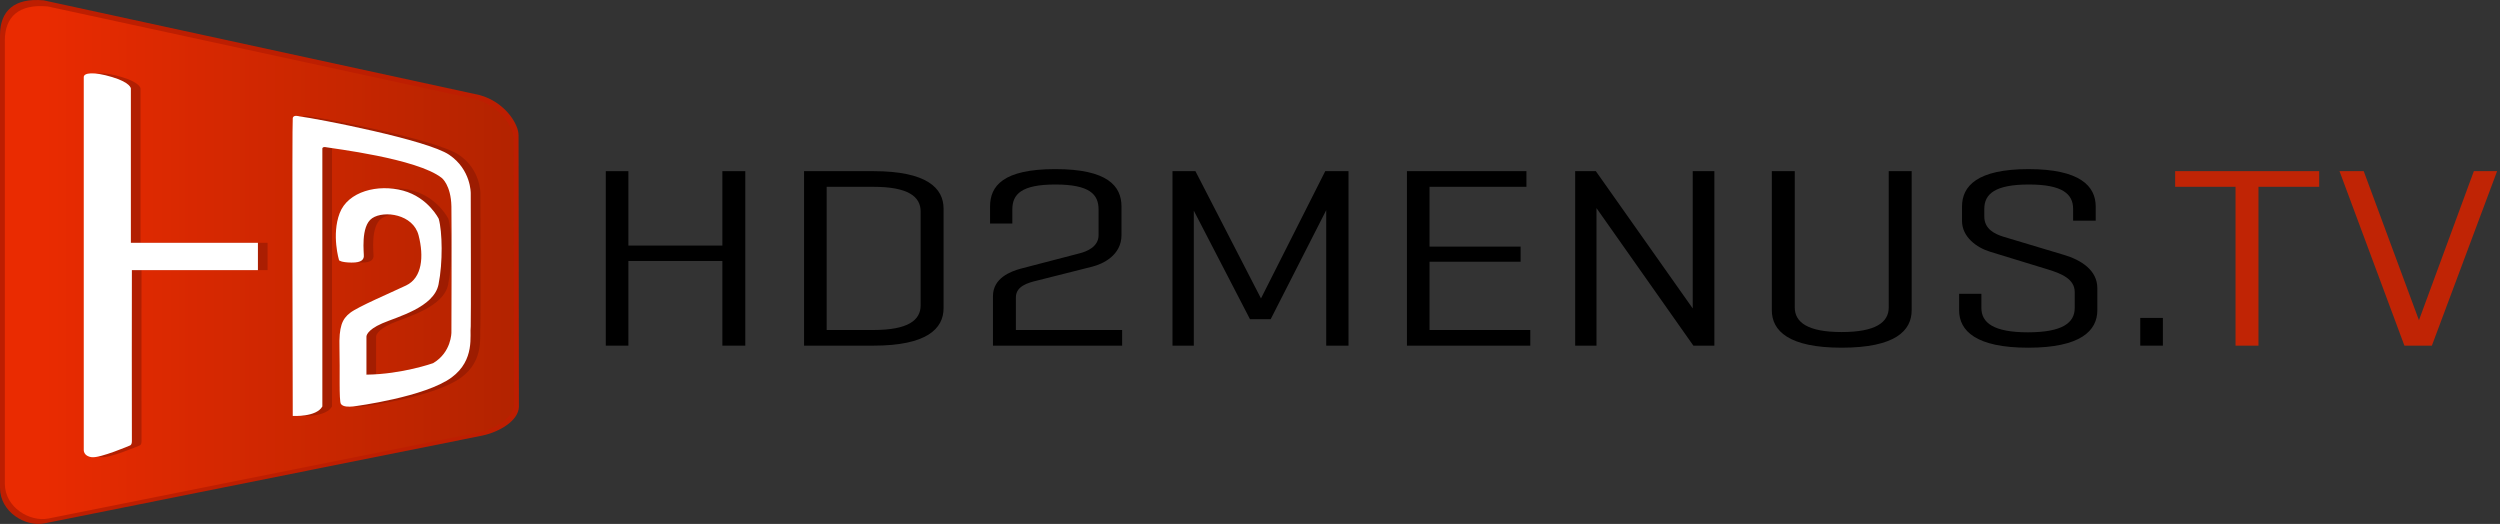 <?xml version="1.0" encoding="utf-8"?>
<!-- Generator: Adobe Illustrator 15.1.0, SVG Export Plug-In . SVG Version: 6.00 Build 0)  -->
<!DOCTYPE svg PUBLIC "-//W3C//DTD SVG 1.1//EN" "http://www.w3.org/Graphics/SVG/1.1/DTD/svg11.dtd">
<svg version="1.1" id="Layer_1" xmlns="http://www.w3.org/2000/svg" xmlns:xlink="http://www.w3.org/1999/xlink" x="0px" y="0px"
	 width="517.362px" height="108.429px" viewBox="0 0 517.362 108.429" enable-background="new 0 0 517.362 108.429"
	 xml:space="preserve">
<rect x="0" y="0" width="517.362" height="108.429" fill="#333333" stroke="none"/>
<g>
	<g>
		<path d="M130.042,50.82h19.448V35.421h4.746v36.108h-4.746V54.006h-19.448v17.523h-4.678V35.421h4.678V50.82z"/>
		<path d="M195.267,43.174v20.603c0,4.248-3.476,7.753-14.503,7.753h-14.369V35.421h14.369
			C191.791,35.421,195.267,38.926,195.267,43.174z M190.521,63.192V43.758c0-3.08-2.606-5.098-9.757-5.098h-9.691v29.63h9.691
			C187.915,68.29,190.521,66.272,190.521,63.192z"/>
		<path d="M232.221,68.29v3.239h-26.733V61.281c0-3.718,3.609-5.098,5.748-5.683l12.23-3.186c1.27-0.318,3.876-1.274,3.876-3.717
			v-5.363c0-3.133-1.872-5.15-8.956-5.15c-7.018,0-8.889,2.018-8.889,5.15v2.92h-4.611v-3.504c0-4.248,2.673-7.753,13.5-7.753
			c10.827,0,13.701,3.505,13.701,7.753v5.894c0,4.248-3.943,6.001-6.015,6.532l-11.362,2.867c-2.005,0.478-4.478,1.168-4.478,3.504
			v6.744H232.221z"/>
		<path d="M247.053,43.599v27.931h-4.411V35.421h4.745l13.567,26.338l13.3-26.338h4.812v36.108h-4.611V43.492L262.959,66.06h-4.277
			L247.053,43.599z"/>
		<path d="M315.886,38.66h-20.051v12.372h18.848v3.133h-18.848V68.29h20.853v3.239h-25.53V35.421h24.729V38.66z"/>
		<path d="M350.435,71.529l-20.05-28.462v28.462h-4.411V35.421h4.277l20.05,28.409V35.421h4.478v36.108H350.435z"/>
		<path d="M371.416,35.421v28.196c0,3.08,2.674,5.098,9.691,5.098c7.084,0,9.757-2.018,9.757-5.098V35.421h4.746v28.78
			c0,4.248-3.409,7.753-14.503,7.753c-10.961,0-14.437-3.505-14.437-7.753v-28.78H371.416z"/>
		<path d="M429.021,45.669v-2.442c0-3.08-2.206-5.044-9.156-5.044c-7.018,0-9.224,1.964-9.224,5.044v1.593
			c0,2.603,2.206,3.611,3.877,4.143l12.564,3.77c3.609,1.063,6.951,3.187,6.951,6.903v4.566c0,4.248-3.476,7.753-14.303,7.753
			s-14.303-3.505-14.303-7.753v-3.398h4.611v2.921c0,3.08,2.54,5.045,9.624,5.045c7.151,0,9.691-1.965,9.691-5.045v-3.292
			c0-2.762-2.94-3.877-5.547-4.673l-11.964-3.664c-2.807-0.85-5.814-3.08-5.814-6.372v-2.974c0-4.248,3.142-7.753,13.768-7.753
			c10.627,0,13.901,3.505,13.901,7.753v2.92H429.021z"/>
		<path d="M447.596,65.794v5.735h-4.679v-5.735H447.596z"/>
		<path fill="#C02405" d="M450.134,35.421h29.808v3.239h-12.564v32.869h-4.746V38.66h-12.497V35.421z"/>
		<path fill="#C02405" d="M500.589,66.272l11.362-30.852h4.812l-13.5,36.108h-5.681l-13.434-36.108h5.012L500.589,66.272z"/>
	</g>
	<g>
		<g>
			<g>
				<g>
					<path fill="#BD1E01" d="M107.386,84.215c-0.104,2.828-3.992,5.223-7.844,5.983L9.165,108.313C5.313,109.074,0,106.006,0,100.94
						V7.288c0-5.065,2.979-7.777,9.042-7.215l90.185,19.596c5.232,1.405,8.159,6.029,8.087,8.404L107.386,84.215z"/>
				</g>
			</g>
			<g>
				<g>
					<linearGradient id="SVGID_1_" gradientUnits="userSpaceOnUse" x1="1" y1="54.34" x2="106.386" y2="54.34">
						<stop  offset="0.061" style="stop-color:#EA2B01"/>
						<stop  offset="1" style="stop-color:#B32300"/>
					</linearGradient>
					<path fill="url(#SVGID_1_)" d="M106.386,83.712c-0.103,2.769-3.918,5.113-7.697,5.858L9.994,107.306
						C6.215,108.051,1,105.047,1,100.088V8.396C1,3.437,3.924,0.78,9.874,1.332l88.505,19.186c5.135,1.375,8.007,5.902,7.936,8.229
						L106.386,83.712z"/>
				</g>
			</g>
		</g>
		<path opacity="0.46" fill="#7C1504" d="M19.333,15.948v77.167c0,0-0.083,1.293,1.667,1.501s7.875-2.417,7.875-2.417
			s0.459-0.082,0.417-1.041s0-35.25,0-35.25h26.083v-5.667H29.083V18.324c0,0,0-1.211-3.875-2.376S19.333,15.072,19.333,15.948z"/>
		<path opacity="0.46" fill="#7C1504" d="M62.583,86.073c0,0,4.875,0.292,6.125-1.958V30.74c0,0-0.041-0.458,0.917-0.25
			s18.708,2.291,23.792,6.333c0,0,1.917,1.459,2,5.917s0,26.042,0,26.042s0.037,4.124-3.792,6.374c0,0-6.417,2.291-13.792,2.375
			v-7.875c0,0-0.083-1.291,3.292-2.75c3.149-1.361,10.664-3.297,11.625-8.041c0.917-4.525,0.792-10.959,0.042-13.584
			c0,0-2.167-4.416-7.375-5.833S74,39.615,72.292,44.115s-0.125,9.75-0.125,9.75s0.375,0.449,2.583,0.475s2.458-0.725,2.542-1.225
			s-0.754-6.293,1.727-7.959s8.481-0.833,9.606,3.542s0.75,8.792-2.583,10.375s-9.917,4.375-11.583,5.667s-2.333,2.833-2.208,7.333
			s-0.125,10.833,0.292,11.5s1.708,0.625,2.5,0.542s14.966-1.988,20.412-6c4.921-3.625,3.713-8.792,3.963-10.584
			c0.075-0.537,0-27.541,0-27.541s0.083-4.874-4.458-7.958s-27.167-7.459-31.042-7.959c0,0-1.167-0.374-1.333,0.334
			S62.583,86.073,62.583,86.073z"/>
		<path fill="#FFFFFF" d="M17.333,15.948v77.167c0,0-0.083,1.293,1.667,1.501s7.875-2.417,7.875-2.417s0.459-0.082,0.417-1.041
			s0-35.25,0-35.25h26.083v-5.667H27.083V18.324c0,0,0-1.211-3.875-2.376S17.333,15.072,17.333,15.948z"/>
		<path fill="#FFFFFF" d="M60.583,86.073c0,0,4.875,0.292,6.125-1.958V30.74c0,0-0.041-0.458,0.917-0.25s18.708,2.291,23.792,6.333
			c0,0,1.917,1.459,2,5.917s0,26.042,0,26.042s0.037,4.124-3.792,6.374c0,0-6.417,2.291-13.792,2.375v-7.875
			c0,0-0.083-1.291,3.292-2.75c3.149-1.361,10.664-3.297,11.625-8.041c0.917-4.525,0.792-10.959,0.042-13.584
			c0,0-2.167-4.416-7.375-5.833S72,39.615,70.292,44.115s-0.125,9.75-0.125,9.75s0.375,0.449,2.583,0.475s2.458-0.725,2.542-1.225
			s-0.754-6.293,1.727-7.959s8.481-0.833,9.606,3.542s0.75,8.792-2.583,10.375s-9.917,4.375-11.583,5.667s-2.333,2.833-2.208,7.333
			s-0.125,10.833,0.292,11.5s1.708,0.625,2.5,0.542s14.966-1.988,20.412-6c4.921-3.625,3.713-8.792,3.963-10.584
			c0.075-0.537,0-27.541,0-27.541s0.083-4.874-4.458-7.958s-27.167-7.459-31.042-7.959c0,0-1.167-0.374-1.333,0.334
			S60.583,86.073,60.583,86.073z"/>
	</g>
</g>
</svg>

